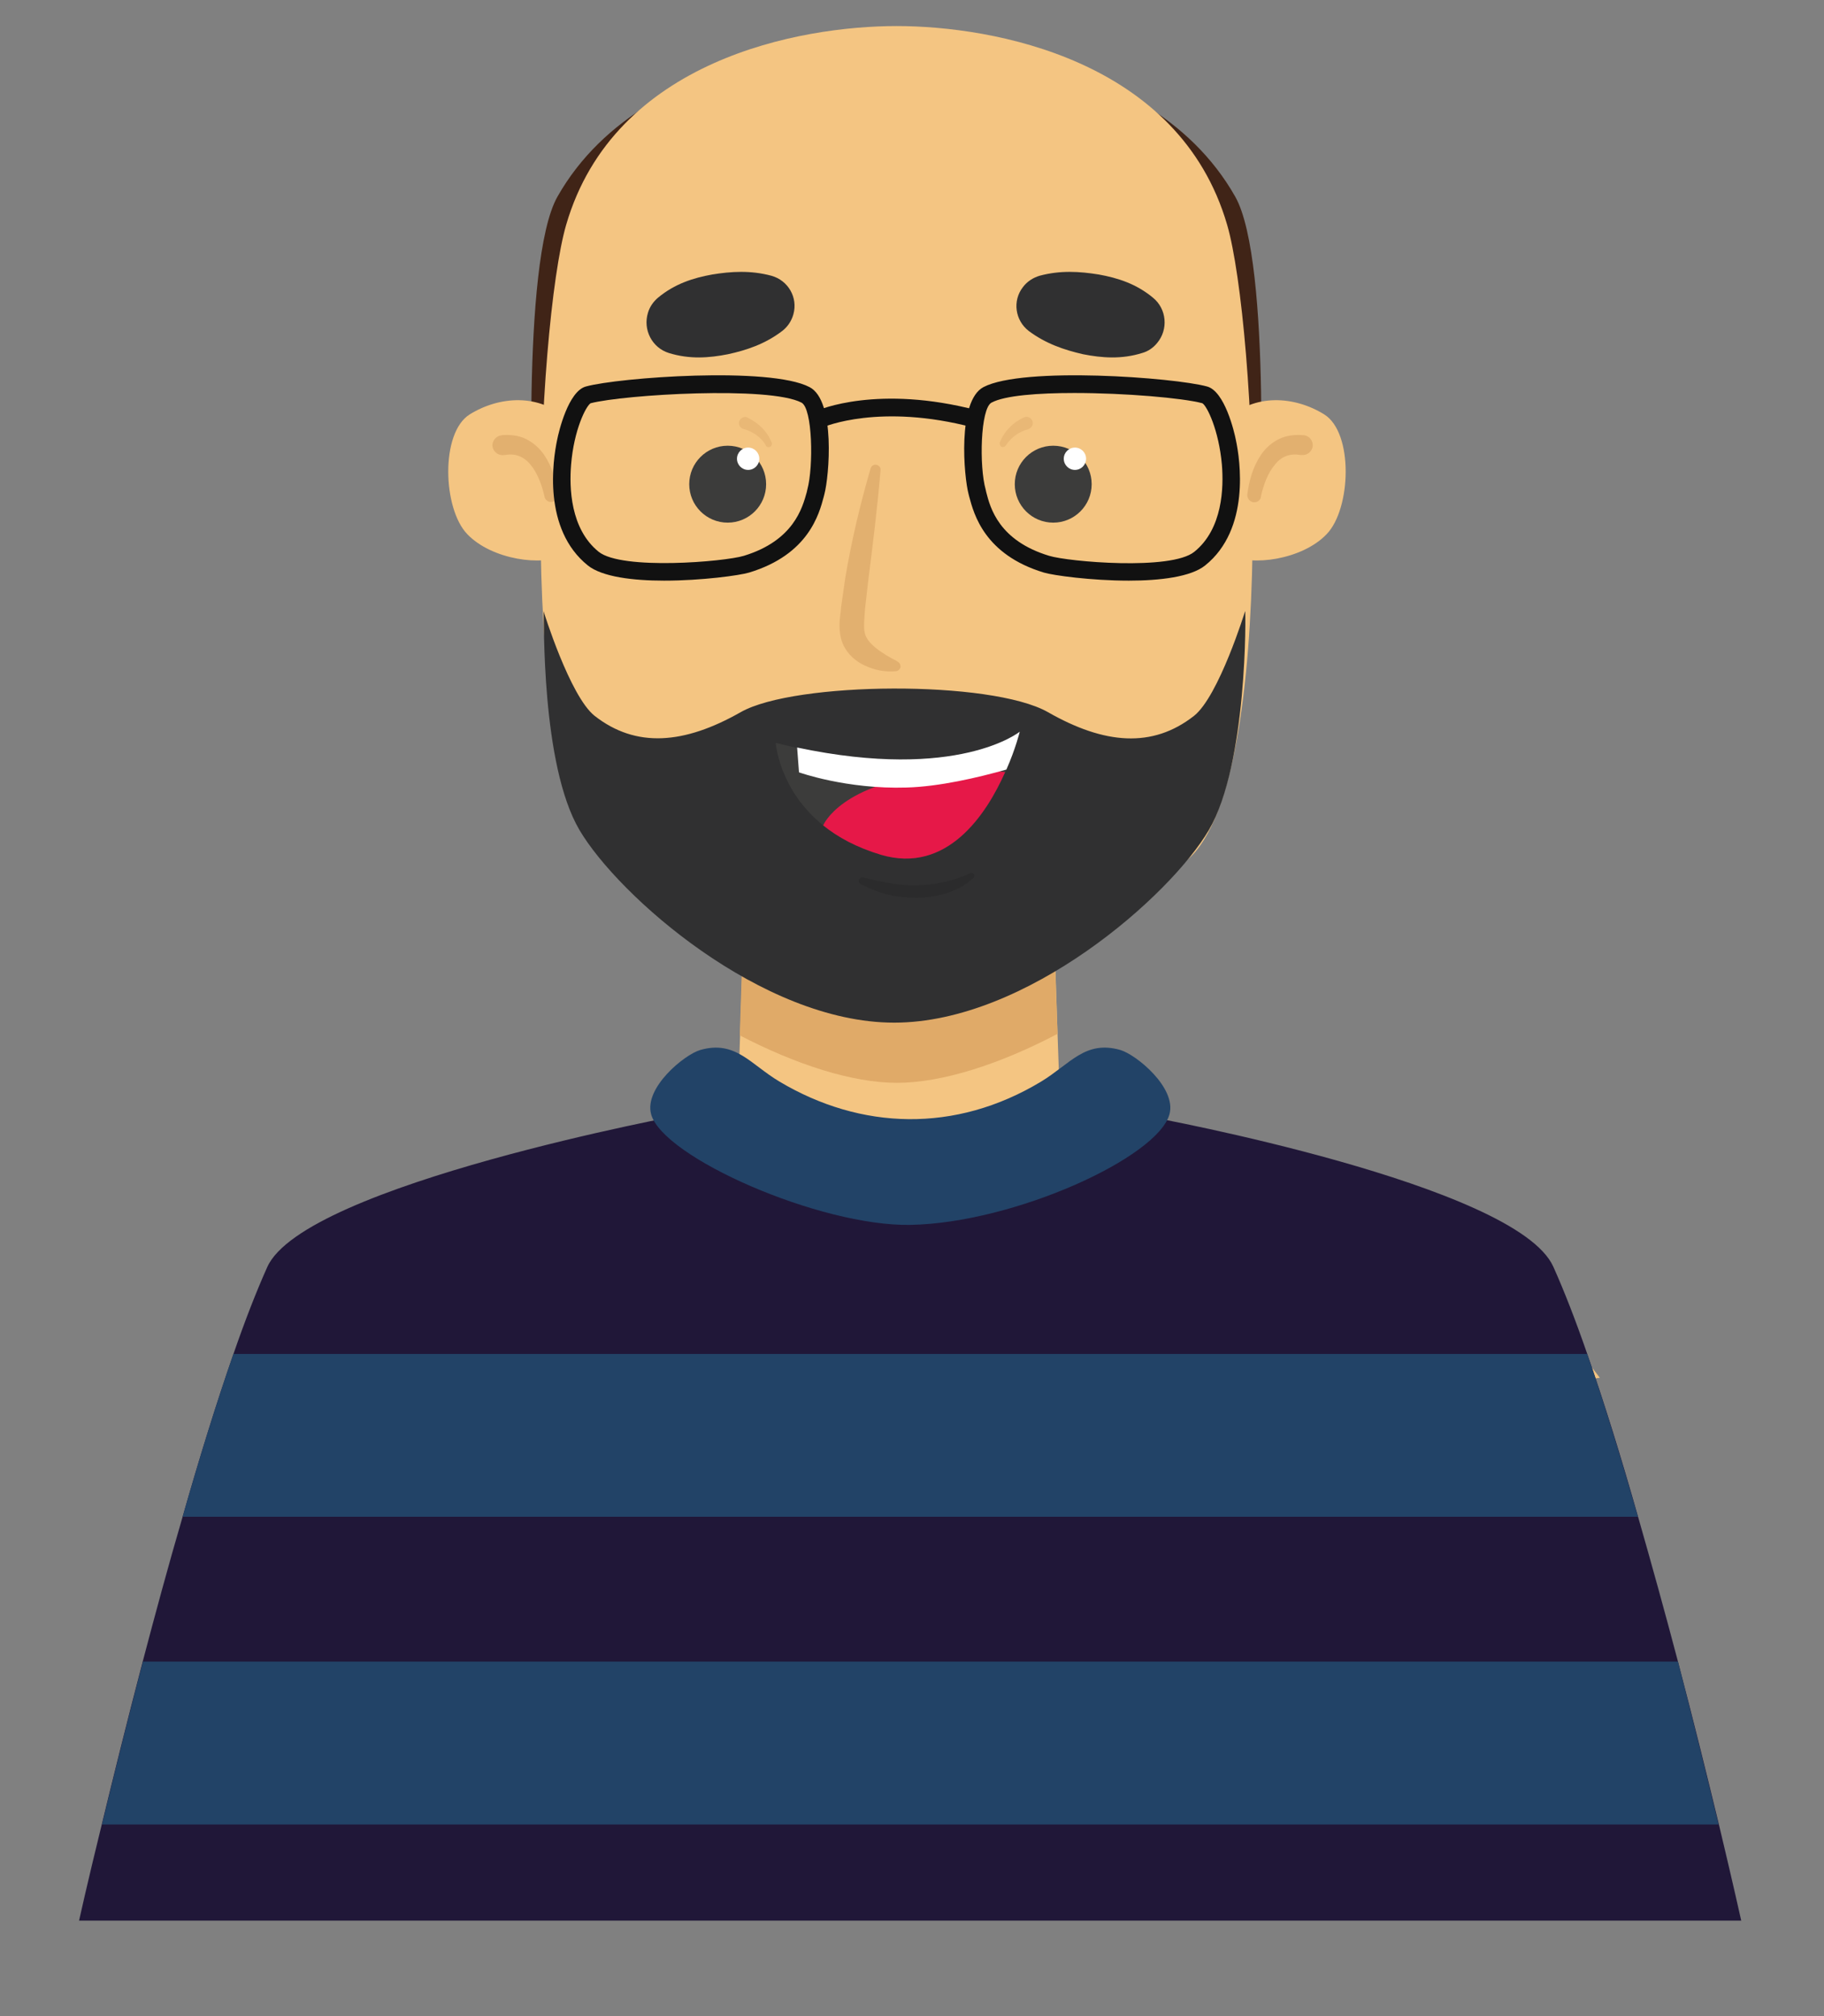 <?xml version="1.0" encoding="utf-8"?>
<!-- Generator: Adobe Illustrator 26.3.1, SVG Export Plug-In . SVG Version: 6.00 Build 0)  -->
<svg version="1.1" id="Laag_1" xmlns="http://www.w3.org/2000/svg" xmlns:xlink="http://www.w3.org/1999/xlink" x="0px" y="0px"
	 viewBox="0 0 58.83 65" style="enable-background:new 0 0 58.83 65;" xml:space="preserve">
<rect x="0" y="0" width="58.83" height="65" fill="#808080" stroke="none"/>
<style type="text/css">
	.st0{fill:#F4C582;}
	.st1{fill:#402417;}
	.st2{fill:#E0AA68;}
	.st3{fill:#201738;}
	.st4{fill:#224367;}
	.st5{fill:#303031;}
	.st6{fill:#3C3C3B;}
	.st7{opacity:0.4;}
	.st8{fill:#C99053;}
	.st9{fill:#E61848;}
	.st10{fill:#FFFFFF;}
	.st11{opacity:0.25;}
	.st12{fill:#1A1A1A;}
	.st13{fill:#111111;}
</style>
<g>
	<g>
		<g>
			<g>
				<g>
					<g>
						<path class="st0" d="M51.6,44.42L28.99,47.3l-21.6-3.02c0,0,2.81-4.18,4.56-4.9c1.75-0.72,11.81-2.85,11.81-2.85l0.11-3.14
							l0.13-3.94h9.98l0.13,3.89l0.11,3.2c0,0,10.49,1.96,12.24,2.68C48.21,39.92,51.6,44.42,51.6,44.42z"/>
					</g>
					<g>
						<path class="st1" d="M39.84,6.34c-2.95-5.21-10.93-4.98-10.93-4.98s-7.98-0.22-10.93,4.98c-1.19,2.1-0.78,11.04-0.78,11.04
							l11.7-0.52l11.7,0.52C40.62,17.37,41.03,8.44,39.84,6.34z"/>
					</g>
					<g>
						<path class="st2" d="M34.11,33.33c-1.86,0.98-3.73,1.58-5.18,1.58c-1.43,0-3.24-0.58-5.07-1.53l0.13-3.94h9.98L34.11,33.33z"
							/>
					</g>
					<g>
						<path class="st0" d="M39.58,7.25c-1.55-5.33-7.55-6.41-10.66-6.41c-3.11,0-9.11,1.08-10.66,6.41
							c-0.93,3.2-1.67,17.86,1.25,20.44c2.91,2.58,6.8,4.5,9.41,4.5s6.49-1.92,9.41-4.5C41.25,25.11,40.51,10.45,39.58,7.25z"/>
					</g>
					<g>
						<g>
							<path class="st0" d="M18.31,13.54c-0.9-0.87-2.21-0.77-3.16-0.18c-0.95,0.59-0.87,3.04-0.08,3.86
								c0.79,0.83,2.45,1.05,3.12,0.67C18.85,17.51,18.56,13.79,18.31,13.54z"/>
						</g>
						<g>
							<path class="st0" d="M39.55,13.54c0.9-0.87,2.21-0.77,3.16-0.18c0.95,0.59,0.87,3.04,0.08,3.86
								c-0.79,0.83-2.45,1.05-3.12,0.67C39,17.51,39.29,13.79,39.55,13.54z"/>
						</g>
					</g>
					<g>
						<path class="st3" d="M56.16,61.92H2.55c0,0,0.27-1.22,0.73-3.09c0.35-1.44,0.8-3.27,1.32-5.25c0.4-1.52,0.83-3.11,1.29-4.68
							c0.53-1.86,1.09-3.67,1.64-5.25c0.37-1.07,0.74-2.02,1.09-2.8c1.19-2.66,13.5-4.93,13.5-4.93s5.08,3.05,7.24,3.09
							c2.27,0.05,7.79-2.99,7.79-2.99s11.76,2.16,12.95,4.82c0.35,0.78,0.72,1.73,1.09,2.8c0.55,1.57,1.11,3.38,1.64,5.25
							c0.45,1.57,0.89,3.16,1.29,4.68c0.52,1.97,0.97,3.81,1.32,5.25C55.89,60.7,56.16,61.92,56.16,61.92z"/>
					</g>
					<g>
						<path class="st4" d="M36.13,33.85c-1.13-0.32-1.61,0.45-2.55,1.02c-2.77,1.67-5.82,1.56-8.44,0
							c-0.94-0.56-1.42-1.34-2.55-1.02C22.07,34,20.77,35.07,21,35.92c0.37,1.39,5.44,3.62,8.36,3.57c3.36-0.06,7.99-2.18,8.36-3.57
							C37.95,35.07,36.65,34,36.13,33.85z"/>
					</g>
					<g>
						<path class="st4" d="M52.83,48.9H5.89c0.53-1.86,1.09-3.67,1.64-5.25h43.66C51.74,45.22,52.29,47.04,52.83,48.9z"/>
					</g>
					<g>
						<path class="st4" d="M55.43,58.82H3.29c0.35-1.44,0.8-3.27,1.32-5.25h49.51C54.63,55.55,55.08,57.38,55.43,58.82z"/>
					</g>
				</g>
				<g>
					<path class="st5" d="M38.51,23.08c-1.34,1.05-2.89,0.92-4.71-0.12c-1.83-1.04-8.17-0.99-9.91,0c-1.83,1.04-3.38,1.16-4.71,0.12
						c-0.8-0.63-1.65-3.38-1.65-3.38c0.03,0.21-0.09,4.94,1.16,7.06c1.25,2.12,5.88,6.21,10.15,6.21s8.91-4.09,10.15-6.21
						c1.25-2.13,1.19-7.05,1.17-7.06C40.16,19.7,39.31,22.45,38.51,23.08z M31.74,24.75c-0.31,0.9-1.37,2.62-2.7,2.62
						c-1.99,0-2.78-1.72-3.09-2.62"/>
				</g>
			</g>
		</g>
	</g>
	<g>
		<circle class="st6" cx="33.97" cy="15.61" r="1.24"/>
		<circle class="st6" cx="23.47" cy="15.61" r="1.24"/>
		<g class="st7">
			<path class="st8" d="M28.4,15.16c-0.1,1.21-0.25,2.4-0.4,3.59l-0.1,0.88c-0.02,0.28-0.05,0.62-0.01,0.76
				c0.05,0.34,0.54,0.67,1.05,0.93l0.01,0.01c0.08,0.04,0.12,0.14,0.08,0.22c-0.03,0.05-0.08,0.09-0.14,0.09
				c-0.34,0.03-0.67-0.03-0.99-0.18c-0.32-0.14-0.66-0.44-0.77-0.86c-0.11-0.45-0.02-0.72,0-1.04l0.13-0.91
				c0.2-1.2,0.48-2.38,0.82-3.55c0.03-0.09,0.12-0.14,0.2-0.11C28.36,15.01,28.41,15.08,28.4,15.16z"/>
		</g>
		<g>
			<path class="st5" d="M25.23,10.67c-0.55,0.42-1.15,0.62-1.75,0.75c-0.61,0.12-1.23,0.17-1.91-0.04c-0.54-0.17-0.84-0.75-0.67-1.3
				c0.06-0.2,0.18-0.36,0.32-0.48c0.54-0.45,1.14-0.64,1.75-0.75c0.61-0.1,1.24-0.14,1.91,0.04c0.54,0.15,0.86,0.7,0.71,1.24
				C25.53,10.35,25.4,10.54,25.23,10.67z"/>
		</g>
		<g>
			<path class="st5" d="M33.53,8.89c0.67-0.18,1.29-0.14,1.91-0.04c0.61,0.11,1.21,0.3,1.75,0.75c0.44,0.36,0.5,1.02,0.13,1.46
				c-0.13,0.16-0.3,0.27-0.48,0.32c-0.67,0.21-1.3,0.16-1.91,0.04c-0.61-0.14-1.2-0.34-1.75-0.75c-0.44-0.34-0.53-0.97-0.19-1.41
				C33.13,9.07,33.33,8.95,33.53,8.89z"/>
		</g>
		<path class="st6" d="M25.02,23.95c0,0,0.1,1.51,1.53,2.66c0,0,0,0,0,0c0.47,0.38,1.07,0.71,1.87,0.95c2.12,0.62,3.39-1.29,4-2.67
			c0.01-0.02,0.02-0.05,0.03-0.07c0.3-0.68,0.43-1.22,0.43-1.22s-1.98,1.61-7.18,0.51C25.48,24.06,25.25,24.01,25.02,23.95z"/>
		<path class="st9" d="M26.55,26.61C26.55,26.61,26.55,26.61,26.55,26.61c0.47,0.38,1.07,0.71,1.87,0.95c2.12,0.62,3.39-1.29,4-2.67
			c-0.56-0.06-1.28-0.06-2.18,0.04C27.13,25.25,26.57,26.57,26.55,26.61z"/>
		<path class="st10" d="M25.71,24.1l0.06,0.8c0,0,1.53,0.55,3.47,0.49c1.06-0.03,2.3-0.32,3.22-0.58c0.3-0.68,0.43-1.22,0.43-1.22
			S30.91,25.2,25.71,24.1L25.71,24.1z"/>
		<g class="st7">
			<path class="st8" d="M17.56,16c-0.08-0.36-0.23-0.76-0.45-1.02c-0.23-0.28-0.52-0.37-0.83-0.31l-0.01,0
				c-0.17,0.03-0.34-0.08-0.38-0.25s0.08-0.34,0.25-0.38c0.01,0,0.03,0,0.04-0.01c0.26-0.02,0.53,0,0.78,0.12
				c0.24,0.12,0.44,0.3,0.58,0.5c0.28,0.41,0.39,0.84,0.45,1.29c0.02,0.12-0.07,0.23-0.19,0.24c-0.11,0.02-0.22-0.06-0.24-0.17
				L17.56,16z"/>
		</g>
		<g class="st7">
			<path class="st8" d="M40.23,15.94c0.06-0.46,0.18-0.89,0.45-1.29c0.14-0.2,0.33-0.38,0.58-0.5c0.25-0.12,0.52-0.14,0.78-0.12
				c0.18,0.01,0.31,0.17,0.3,0.34c-0.01,0.18-0.17,0.31-0.34,0.3c-0.01,0-0.02,0-0.04,0l-0.01,0c-0.32-0.06-0.61,0.03-0.83,0.31
				c-0.23,0.27-0.37,0.66-0.45,1.02l0,0.02c-0.02,0.12-0.14,0.19-0.26,0.17C40.29,16.16,40.22,16.05,40.23,15.94z"/>
		</g>
		<circle class="st10" cx="34.67" cy="14.79" r="0.36"/>
		<circle class="st10" cx="24.13" cy="14.79" r="0.36"/>
		<g class="st11">
			<path class="st8" d="M24.69,14.34c-0.15-0.25-0.43-0.44-0.71-0.51c-0.11-0.03-0.17-0.14-0.14-0.24s0.14-0.17,0.24-0.14
				c0.01,0,0.03,0.01,0.04,0.02c0.35,0.17,0.63,0.44,0.77,0.8c0.02,0.06-0.01,0.12-0.06,0.14c-0.05,0.02-0.11,0-0.13-0.04
				L24.69,14.34z"/>
		</g>
		<g class="st11">
			<path class="st8" d="M32.25,14.26c0.14-0.36,0.42-0.64,0.77-0.8c0.1-0.05,0.22-0.01,0.27,0.09c0.05,0.1,0.01,0.22-0.09,0.27
				c-0.01,0.01-0.03,0.01-0.04,0.02c-0.28,0.07-0.55,0.26-0.71,0.51l-0.01,0.01c-0.03,0.05-0.1,0.07-0.15,0.04
				C32.25,14.36,32.23,14.31,32.25,14.26z"/>
		</g>
		<g class="st11">
			<path class="st12" d="M31.39,28.31c-0.49,0.45-1.15,0.61-1.8,0.64c-0.32-0.01-0.64-0.03-0.95-0.11c-0.31-0.07-0.6-0.2-0.88-0.34
				c-0.06-0.03-0.08-0.1-0.05-0.15c0.02-0.05,0.08-0.07,0.14-0.06c0.58,0.15,1.16,0.27,1.75,0.25c0.58-0.01,1.16-0.14,1.68-0.38
				l0.01-0.01c0.05-0.02,0.11,0,0.13,0.05C31.43,28.23,31.42,28.28,31.39,28.31z"/>
		</g>
	</g>
	<g>
		<g>
			<path class="st13" d="M21.42,18.72c-1,0-2-0.12-2.46-0.49c-1.46-1.17-1.13-3.39-0.99-4.05c0.05-0.26,0.36-1.57,0.93-1.72l0,0
				c1.06-0.29,5.93-0.65,7.21,0.02c0.85,0.44,0.63,2.89,0.48,3.45l-0.02,0.08c-0.15,0.56-0.49,1.87-2.41,2.45
				C23.86,18.55,22.64,18.72,21.42,18.72z M19.05,13c-0.15,0.09-0.54,0.86-0.63,1.98c-0.06,0.73-0.03,2.07,0.89,2.81
				c0.75,0.6,4.06,0.32,4.68,0.13c1.61-0.49,1.89-1.55,2.03-2.05l0.02-0.09c0.2-0.74,0.17-2.61-0.19-2.8
				C24.81,12.44,20.14,12.72,19.05,13z M19.05,13L19.05,13L19.05,13z"/>
		</g>
		<g>
			<path class="st13" d="M36.41,18.72c-1.22,0-2.44-0.17-2.74-0.26c-1.92-0.58-2.26-1.89-2.41-2.45l-0.02-0.08
				c-0.15-0.55-0.37-3,0.48-3.45c1.28-0.67,6.15-0.31,7.21-0.02l0,0c0.57,0.15,0.88,1.46,0.93,1.72c0.14,0.65,0.47,2.88-0.99,4.05
				C38.41,18.6,37.41,18.72,36.41,18.72z M34.65,12.67c-1.17,0-2.24,0.08-2.67,0.31c-0.36,0.19-0.4,2.06-0.19,2.8l0.02,0.09
				c0.13,0.51,0.41,1.56,2.03,2.05c0.62,0.19,3.93,0.48,4.68-0.13c0.92-0.74,0.95-2.08,0.89-2.81c-0.1-1.12-0.48-1.89-0.63-1.98
				C38.14,12.83,36.29,12.67,34.65,12.67z"/>
		</g>
		<g>
			<path class="st13" d="M31.38,13.78c-3-0.79-4.8-0.02-4.82-0.01l-0.23-0.52c0.08-0.04,1.99-0.86,5.19-0.02L31.38,13.78z"/>
		</g>
	</g>
</g>
</svg>
